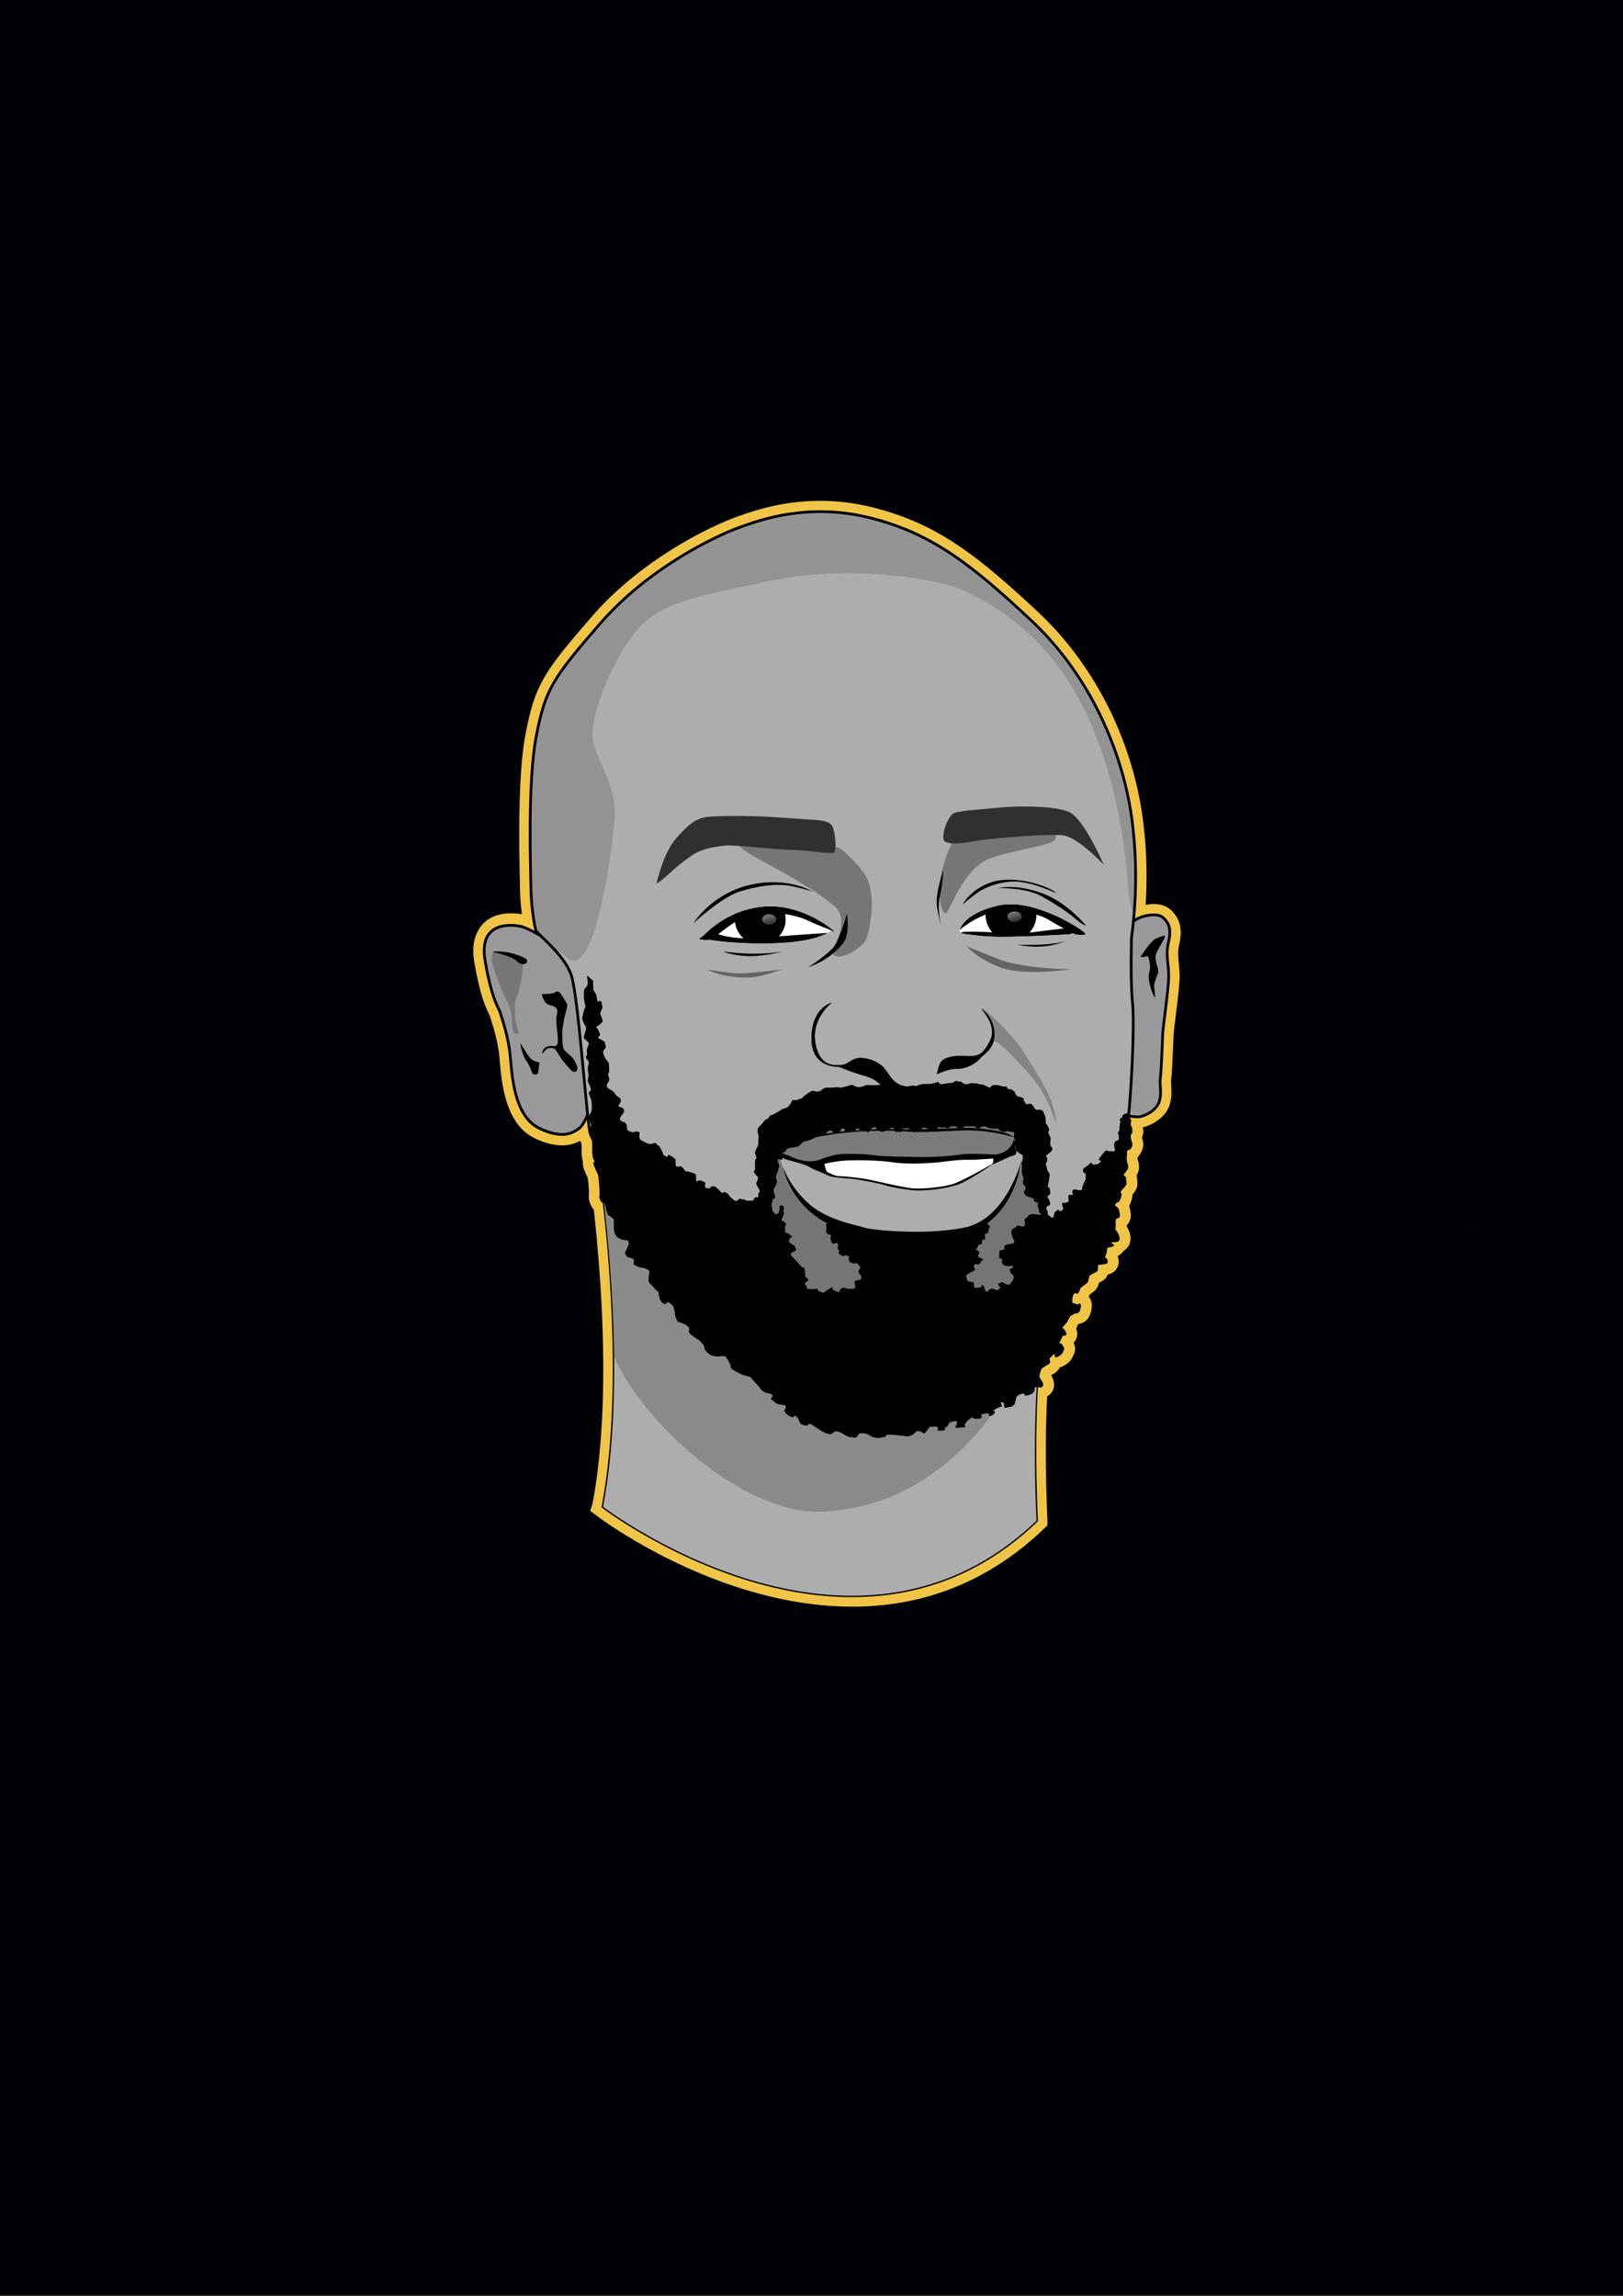 <?xml version="1.0" encoding="UTF-8"?>
<svg xmlns="http://www.w3.org/2000/svg" xmlns:xlink="http://www.w3.org/1999/xlink" viewBox="0 0 595.28 841.89">
  <defs>
    <style>
      .cls-1 {
        fill: #fff;
      }

      .cls-2 {
        fill: none;
        stroke: #000;
        stroke-miterlimit: 10;
      }

      .cls-3 {
        fill: #99999b;
      }

      .cls-4 {
        opacity: .24;
      }

      .cls-5 {
        opacity: .2;
      }

      .cls-6 {
        fill: #757577;
      }

      .cls-7 {
        fill: #303030;
      }

      .cls-8 {
        opacity: .29;
      }

      .cls-9 {
        opacity: .22;
      }

      .cls-10 {
        fill: #adadae;
      }

      .cls-11 {
        opacity: .15;
      }

      .cls-12 {
        fill: #f0c446;
      }

      .cls-13 {
        opacity: .32;
      }

      .cls-14 {
        fill: url(#linear-gradient);
      }

      .cls-14, .cls-15 {
        opacity: .57;
      }

      .cls-16 {
        opacity: .42;
      }

      .cls-15 {
        fill: url(#linear-gradient-2);
      }

      .cls-17 {
        fill: #000104;
      }
    </style>
    <linearGradient id="linear-gradient" x1="281.38" y1="334.26" x2="283.06" y2="341.19" gradientUnits="userSpaceOnUse">
      <stop offset="0" stop-color="#fff"/>
      <stop offset="1" stop-color="#000"/>
    </linearGradient>
    <linearGradient id="linear-gradient-2" x1="371.41" y1="333.25" x2="373.09" y2="340.18" xlink:href="#linear-gradient"/>
  </defs>
  <g id="Layer_5" data-name="Layer 5">
    <rect class="cls-17" x="-38.64" y="-23.51" width="679.8" height="903.69"/>
  </g>
  <g id="Layer_4" data-name="Layer 4">
    <path class="cls-12" d="m312.5,589.18c-9.78,0-20.04-1.29-30.5-3.84-35.54-8.65-62.14-28.74-63.26-29.59l-2.27-1.73.82-2.46c.12-.63.23-1.25.35-1.88,0,0,.27-1.56.37-2.15,0,0,.27-1.66.36-2.23l.07-.46c.1-.64.19-1.28.28-1.92l.03-.2c1.29-9.23,2.1-19.61,2.39-30.87l.04-1.83c.58-28.18-2.11-54.7-3.39-66.49-.46-.46-.79-.98-1.02-1.46-.88-1.79-.89-3.04-.76-4.03,0-.25,0-.56,0-.89,0-.32,0-.93-.02-1.13-.09-.49-.12-1.08-.15-1.64-.02-.3-.04-.81-.08-.98-.13-.63-.15-1.11-.16-1.42-.05-.12-.12-.24-.19-.38-.26-.52-.64-1.32-1.14-2.58-.48-1.22-.58-2.24-.47-3.09-.37-1.18-.53-2.6-.49-4.29.03-1.19-.01-1.97-.05-2.36-.16-.27-.32-.56-.49-.94-1.48.82-3.68,1.69-6.67,1.69s-6.37-.88-9.99-2.62c-10.79-5.19-12.11-20.27-12.82-28.38l-.11-1.26c-.52-5.7-2.14-10.82-3.01-13.57-.19-.59-.34-1.08-.46-1.48-.07-.24-.27-.67-.51-1.17-1.18-2.48-3.16-6.63-5.23-18.65-.78-4.53-.38-8.32,1.2-11.25,2.1-4.35,6.48-6.74,12.34-6.74,1.28,0,2.6.11,3.92.34-.04-.3-.08-.61-.11-.92-.34-2.89-.54-5.61-.58-7.87,0-.67-.03-1.68-.06-2.98-.06-2.72-.16-6.82-.21-11.57-.09-9.01.02-17.06.35-23.9.37-7.79,1.03-14.13,1.94-18.85,1.23-6.33,2.4-11.2,4.44-15.91,2.31-5.33,5.6-10.25,12.17-18.14,1.96-2.36,4.27-5.06,7.71-9.02,7.77-8.95,17.51-17.14,28.95-24.35,7.5-4.72,13.97-7.9,18.08-9.73,1.88-.84,3.69-1.59,5.23-2.16.65-.24,1.35-.5,2.08-.76,6.36-2.27,16.25-5.31,28.66-5.43h1.13c6.18.03,12.41.81,18.53,2.31l.86.21.14.04c1.47.38,2.97.8,4.48,1.26,20.21,6.16,34.03,16.85,55.61,37.04,20.13,18.83,34.02,45.9,38.12,74.26l.34,2.55c.06.47.11.93.17,1.39.05.46.17,1.56.17,1.56l.12,1.11c.06.66.12,1.3.18,1.94.05.54.09,1.08.13,1.61.03.45.07.9.1,1.34l.08,1.32.08,1.53.05.99.08,2.05c.01.49.05,2.3.05,2.3,0,.49.02,2.01.02,2.01,0,1.7,0,3.42-.05,5.11v.2c-.06,2.02-.14,4.02-.26,6,1.06-.19,2.05-.29,2.98-.29,3.41,0,5.43,1.33,6.53,2.44,2.16,2.19,4.42,5.57,2.78,12.44-.59,2.49-.4,4.37-.15,6.76.17,1.6.35,3.41.3,5.52-.01.42-.03.89-.07,1.4-.22,3.5-.91,8.99-1.46,13.39-.18,1.44-.34,2.74-.46,3.77-.14,1.21-.17,1.6-.18,1.73-.03.51-.07,1.48-.12,2.73-.25,6.04-.51,12.12-.81,14.23-.03.23-.05.5-.05.88,0,.49.04.99.07,1.49.12,1.79.28,4.01-.54,6.77-1.37,4.64-6.47,7.6-9.84,8.33,0,.1.01.19.02.29,0,.07,0,.16.03.31.2,1.19.08,2.24-.39,3.17,0,.03.1.35.1.35.07.24.12.43.24.94.51,2.13-.38,3.63-.96,4.63l-.08.14c-.15.26-.43.74-.9,1.21,0,.04-.01.08-.02.12-.05.39.07.73.16.99.07.21.18.5.24.88.03.15.06.4.09.65l.03.24c.12.88.02,2.16-.87,3.71.22.9.25,1.64.28,2.36l.02.43c.09,1.84-.91,3.23-1.8,4.22,0,.1,0,.21-.01.32-.05,1.2-.7,2.8-1.1,3.67-.04.08-.08.17-.12.25.3.84.45,1.73.55,2.56v.11c.21,1.36-.15,2.76-.96,3.84-.16.21-.33.41-.52.58,0,.09,0,.19-.01.29.66,1.05,2.31,4.13.89,6.95-.26.52-.85,1.44-1.99,2.1-.5.83-1.28,1.47-2.18,1.92.05.15.1.29.14.43.56,2.01,0,3.44-.57,4.29-.9,1.34-2.17,1.84-3.21,2.06-.49,1.3-1.4,2.17-2.88,2.81-.09.04-.19.08-.31.14-.19.94-.7,2.52-2.51,3.71-.29.19-.61.43-.9.67-.1.25-.23.52-.37.81.03.04.06.07.09.11.98,1.2,1.27,2.78.87,4.69l-.03.15c-.23,1.13-.91,4.45-4.64,5.03-.05.04-.1.07-.16.1-.14.27-.3.58-.42.85l-.3.68c.77,2.01.22,3.5-.22,4.27-.16.28-.4.62-.74.96.55,1.2.93,2.74-.03,4.53-.31.76-.95,2.24-2.7,3.4-.85.57-1.62.95-2.36,1.16-.69,1.47-1.96,2.16-2.53,2.47-.16.09-.36.2-.6.35.25.39.51.88.7,1.48.31.99,1.12,3.62-1.48,5.84-.23.19-.46.36-.71.51-.25,5.18-.41,10.7-.46,16.45-.09,14.98.51,27.49.58,28.86v.24s0,1.71,0,1.71l-1.23,1.18c-19.8,19.01-43.51,28.64-70.45,28.64Zm73.59-142.92l.02-.02-.43-.52-.27-.09.68.62Zm5.53-4.9c.14.21.27.44.38.68l.13-.88-.51.2Zm1.17-4.57l.2-1.33c0-.3.01-.71.12-1.19-.11-.01-.23-.02-.35-.02v1.94s.03.6.03.6Zm5.55-2.88-146.93-7.58h.33s0-.04,0-.05l-.32.05Zm141.56,15.76s.05-.01.07-.02v.17s-.07,0-.07,0v-.15Z"/>
    <path d="m428.6,345.43c1.21-5.07-.19-7.13-1.74-8.7s-4.37-1.46-7.17-.76c-.34.08-.65.18-.94.28-.13.04-.24.09-.37.14-.15.06-.31.11-.44.17-.13.06-.25.12-.37.17-.1.05-.21.1-.3.15-.13.07-.23.13-.34.19-.07.04-.14.08-.2.12-.11.07-.21.14-.31.2-.04.03-.08.05-.11.08-.1.07-.19.14-.26.2-.01,0-.03.02-.04.03-.19.16-.3.26-.3.27.32-3.16.64-7.43.76-12.46,0,0,0-.02,0-.03.04-1.59.06-3.26.05-4.99,0-.17,0-.34,0-.51,0-.48-.01-.97-.02-1.46,0-.27-.01-.54-.02-.81-.01-.47-.02-.94-.04-1.42-.01-.33-.02-.66-.04-1,0-.02,0-.04,0-.07-.01-.31-.02-.62-.03-.94-.02-.42-.04-.85-.06-1.27-.02-.39-.04-.78-.06-1.17-.02-.43-.05-.85-.08-1.29-.03-.43-.06-.87-.09-1.31-.04-.52-.08-1.04-.12-1.57-.05-.62-.11-1.25-.17-1.88-.04-.42-.09-.85-.13-1.28-.05-.44-.1-.88-.15-1.32-.05-.45-.11-.9-.16-1.35-.06-.45-.12-.89-.18-1.34-.05-.38-.1-.76-.15-1.14-3.44-23.83-15.14-51.56-36.89-71.91-20.26-18.96-34.16-30.07-54.04-36.13-1.4-.43-2.84-.83-4.3-1.21-.07-.02-.13-.04-.2-.05-.26-.07-.51-.12-.77-.19-6.28-1.54-12.17-2.17-17.6-2.19-.36,0-.72,0-1.08,0-11.71.11-21.12,2.97-27.35,5.2-.72.26-1.4.51-2.03.74-1.34.5-3.03,1.19-4.99,2.06-4.66,2.08-10.85,5.23-17.58,9.47-9.22,5.81-19.44,13.65-28.06,23.58-2.95,3.4-5.47,6.34-7.65,8.96-5.96,7.17-9.31,11.95-11.57,17.18-1.83,4.22-2.96,8.75-4.19,15.08-.97,5.03-1.55,11.51-1.87,18.28-.39,8.11-.42,16.65-.35,23.67.07,6.97.25,12.46.27,14.53.04,2.4.26,5.05.55,7.46.15,1.22.3,2.37.46,3.39.3,1.9.59,3.35.77,3.9.05.16.23.4.5.7-1.72-.92-4.54-2.35-6.03-2.62-1.67-.3-9.54-1.54-12.26,4.23-1.07,1.93-1.52,4.72-.82,8.76,2.59,15.01,4.96,17.05,5.64,19.38.68,2.33,2.94,8.51,3.6,15.8.67,7.28,1.43,21.94,10.69,26.4,9.25,4.45,13.07,1.02,14.57,0,.77-.53,1.58-1.86,2.18-3.02.41-.74.75-1.47.95-1.93.22,2.11.44,3.94.63,5.39-.05.07-.09.17-.14.46-.13.81-.08.83.25,1.7.34.87.55.98.76,1.48.21.51.3,2.08.25,3.86-.04,1.78.21,3.27.76,3.9.55.64-.85-.01-.08,1.92.76,1.94,1.19,2.53,1.44,3.25.25.72.08.98.25,1.82.17.85.13,2.08.25,2.76s.04,2.16.08,2.71c.04.55-.34.85.34,2.23.44.89.84.49,1.18.74,1.15,10.48,4.26,38.84,3.63,69.06-.01.57-.02,1.15-.04,1.72,0,.04,0,.08,0,.12-.28,10.5-1.01,21.17-2.43,31.31-.01.07-.02.14-.03.21-.09.66-.19,1.31-.29,1.96-.02.16-.05.32-.07.48-.09.58-.18,1.15-.27,1.73-.03.18-.06.37-.09.55-.1.59-.2,1.18-.3,1.77-.02.14-.05.28-.07.42-.13.73-.27,1.46-.4,2.19h0s0,0,0,0c0,0,26.64,20.33,61.78,28.89,29.98,7.3,66.15,6.03,97.23-23.8,0,0,0,0,0,0h0s0-.03,0-.04c-.04-.81-.68-13.68-.59-29.1.06-6.26.24-13.05.64-19.88,1.05-.22,1.37.4,1.94-.08.57-.49.53-.72.25-1.61-.28-.89-1.44-1.59-1.14-2.8.3-1.21.61-2.23.98-2.46.36-.23-.17.08,1.06-.72s1.78-.78,1.82-1.57c.04-.78-.45-1,.04-1.53.49-.53.85-.85.85-.85,0,0,1.21-1.27.93-.08-.28,1.19.85.72,1.87.04,1.02-.68,1.12-1.51,1.36-1.91s.23-.57-.47-1.82c-.7-1.25-1.65.02-.76-1.65.89-1.67.53-1.8,1.14-1.82.61-.02,1.48-.15.72-1.57-.76-1.42-1.46-1.23-.98-1.7.49-.47.49-.42.89-.98.4-.55.64-.68.64-.68,0,0,1.15-2.61,1.67-2.57.52.05.41-.6,1.69-.7s1.37-.84,1.62-2.07c.25-1.22-.06-1.51-.38-1.49-.32.02-.21.64-1.34.13-1.13-.51-1.46.02-1.37-1.37.1-1.38.45-2.59,1.08-2.61.64-.02.83.62,1.34-.35.51-.97.54-1.43.54-1.43,0,0,1.14-1.02,2.16-1.69,1.02-.67.67-1.46,1.08-2.35.41-.89-.29-.45,1.34-1.34,1.62-.89,1.78-.45,1.91-1.97.13-1.53-.41-1.05,1.08-1.34,1.49-.29,2.86,0,2.42-1.59-.45-1.59-1.37-.13-.57-2.1s-.06-2.51,1.08-2.61c1.14-.1,1.94-.6,1.97-.83.03-.22-2.54-1.14.38-1.14s.95-3.39.66-3.8c-.3-.4-.74-.53-.59-1.57.15-1.04.04-1.44.04-2.2s.19-1.1.81-1.19c.61-.08.83-.74.76-1.19s-.21-2.16-.87-2.73c-.66-.57-1.34-.63-.61-1.46.72-.84,1.04-.25,1.36-.95.32-.7.74-1.88.74-2.16s.11-.34-.3-.91,2.16-2.3,2.11-3.3c-.05-1-.03-1.53-.25-2.29-.22-.76-1.45-.32-.32-1.59s1.21-2.05,1.18-2.29-.06-.57-.1-.76c-.03-.19-.64-1.42-.41-3.05s-.29-1.83.57-2.32.37.35.86-.49c.49-.84.75-1.22.6-1.83-.14-.6-.17-.67-.29-1.08-.11-.41-.43-1.19-.22-2.07s.68-.54.51-1.56c-.17-1.02.03-1.02-.32-1.59-.35-.57-.29-.87-.16-1.53.13-.65-.02-1.02-.19-1.24-.12-.15-.24-.64-.31-.98.3.05.68.1,1.11.14.03,0,.06,0,.09,0,.11.01.21.02.32.03.19.02.38.03.57.04,0,0,.02,0,.03,0,.21.01.41.02.62.02.03,0,.07,0,.1,0,.21,0,.42,0,.62-.01.12,0,.25-.03.4-.05,1.94-.35,6.08-2.37,7.03-5.59.83-2.84.31-4.96.3-7.13,0-.48.01-.95.08-1.44.38-2.71.78-14.46.89-16.58.02-.37.09-1.08.2-2.02.47-4.05,1.61-12.41,1.9-16.95.03-.46.05-.88.06-1.25.13-4.9-1.25-8.04-.04-13.1Zm-35.21,92.09s0,0,0,0c0,0,0,0,0,0Zm-3.85,4.08c.03.22.08.39.13.54-.06-.15-.11-.32-.14-.54-.03-.24.01-.35.1-.4-.09.05-.13.16-.1.4Zm2.34-2.74c-.02.26-.01.4,0,.53-.02-.13-.03-.28,0-.53Zm-179.83-65.15c.03.31.07.62.1.93-.07-.65-.15-1.3-.22-1.94,0-.03,0-.06-.01-.09.04.36.08.71.12,1.07,0,.01,0,.02,0,.03Zm.39,3.55c.03.32.07.63.1.95.03.27.06.55.09.83.01.13.03.26.04.39-.05-.54-.11-1.08-.17-1.61-.08-.76-.16-1.51-.24-2.25.01.11.02.21.03.32.05.45.1.91.15,1.37Zm172.28,55.63c-.02.22-.17.31-.43,1.66-.08.42-.12.65-.12.78,0-.13.04-.36.12-.78.25-1.34.41-1.43.43-1.65Zm-.05,2.56c-.18-.24-.36,0-.45,0,.09-.02.27-.25.45,0Zm-.19,2.94c.56-.56.53-.03.6-.89.06-.77.02-1.1-.19-1.61.21.51.26.84.2,1.6-.07.86-.04.34-.6.89Zm-126.35-4.98c-.34-.14-.56-.25-.73-.32.17.08.39.18.73.32,1.29.55,0,.53.51,1.89.19.5.24.63.28.62-.05.02-.09-.1-.29-.62-.51-1.36.78-1.34-.51-1.89Zm-2.92-2.63c.21.37-.02.88.08,1.83.17,1.5.42.31,1.14.29.36-.01.46-.02.63.04-.17-.06-.27-.05-.63-.04-.72.02-.98,1.21-1.14-.3-.11-.94.13-1.45-.08-1.83Zm-11.03-6.7c-1.51-.85-.7-.59-1.4-1.95-.21-.4-.38-.74-.53-1.02.15.28.32.61.53,1.02.7,1.36-.11,1.1,1.4,1.95,1.5.85.25-.06.8-.38.23-.13.53-.06.86.09-.32-.15-.62-.22-.85-.09-.55.32.7,1.23-.81.38Zm32.78,4.2c-.04-1.27.08-1.27.06-1.79.02.52-.1.51-.06,1.79.06,1.59-1.06.64,0,2.16.71,1.03,1.05,1,1.09,1.31-.05-.31-.39-.28-1.09-1.31-1.05-1.52.07-.57,0-2.16Zm.44-3.6c-.04.38-.33.44-.41.87.08-.42.37-.48.41-.87Zm.64,14.38c.02-.07.03-.15.04-.23,0,.08-.03.15-.04.23Zm.5-1.94c-.11.26-.23.25-.32.32.09-.07.21-.06.32-.32.1-.24.1-.43.01-.69.09.26.09.46,0,.7Zm-1.16-3.39c-.05.1-.07.19-.02.35-.05-.16-.03-.26.02-.35Zm.46,5.44s-.04-.01-.07-.02c.02,0,.04.01.07.02Zm.16,0s-.04,0-.06,0c.02,0,.04,0,.06,0Zm-.23-18.56c-.27.58-.59,1.14-.7,1.49-.06.21-.09.37-.1.52,0-.15.04-.31.1-.52.11-.35.42-.91.7-1.49h0Zm-39.75-1.16c.17.17,1,.06,1.86-.21h0c-.87.27-1.69.38-1.86.21-.14-.14-.36,0-1.22-.4.85.39,1.08.26,1.22.4Zm2.14-.27c-.06,0-.14.02-.21.05.08-.02.15-.04.21-.05Zm.2.02s-.11-.02-.17-.01c.07,0,.13,0,.17.01Zm7.36,7.46c0,.13.03.23.04.34-.02-.11-.04-.21-.04-.34,0-.09,0-.15,0-.23,0,.08,0,.15,0,.23Zm1.36,1.13c-.49.13-.95.18-1.19-.31.24.48.69.44,1.19.31Zm2.16,1.67h0s-.02-.03-.02-.04c0,.01.02.04.02.04Zm8.52,6.27c.32.12.49.12.6.06-.11.06-.28.07-.6-.05-.36-.14-.55-.1-.67-.03.12-.08.31-.11.67.02Zm1.7-.72c.97-.02,1.8.88,2.49,1.64-.69-.76-1.52-1.66-2.49-1.64-.32,0-.51.08-.64.18.13-.1.32-.18.64-.19Zm3.71,2.32c-.04.07-.06.16-.08.22.03-.06.04-.14.08-.22Zm3.33,2.22c.84.66.28.29.91.7-.63-.41-.08-.05-.91-.7-.74-.58-1.12-1.13-1.39-1.48.27.35.65.9,1.4,1.48Zm2.58.17c.09-.04.17-.07.25-.09-.08.02-.16.04-.25.09-.43.23-.66.58-.96.7.3-.12.53-.47.95-.7Zm1.38.08s-.08.13-.13.27c0,0,0,0,0,0,.05-.15.09-.22.14-.27Zm1.49.49c.37.07.56.1.67.11-.11,0-.3-.04-.67-.11-.64-.12-.97-.33-1.18-.45.21.12.54.33,1.18.45Zm1.62,0c.08,0,.13,0,.2,0-.07,0-.12,0-.2,0-.08,0-.14,0-.2,0,.06,0,.13,0,.21,0Zm1.42-1.17s-.07.06-.1.09c.04-.03.07-.07.1-.09Zm.22-.09s-.08.02-.12.04c.04-.02.08-.03.12-.04Zm.22,0s-.1-.02-.16-.02c.05,0,.11,0,.16.02Zm.23.08c-.07-.03-.14-.06-.22-.08.08.02.15.05.22.08Zm137.63-97.86c.08-.62.16-1.32.24-2.12,0,.04,0,.08-.01.12-.01.07-.02.14-.02.21-.02.21-.05.41-.07.61-.02.11-.03.22-.04.33-.02.18-.04.35-.06.52-.02.17-.04.32-.06.48,0-.04.01-.1.02-.14Zm-.02.18c0,.07-.02.15-.03.21-.04.36-.08.69-.12.97-.06.44-.1.78-.13,1.01-.01.06-.02.11-.02.16-.01.1-.02.16-.02.19,0-.13.13-1.02.32-2.54Zm-210.24,8.76s.07.08.11.13c.23.28.45.56.68.85.07.09.14.18.21.28,0,0,0,.01.01.02-.39-.51-.79-1.01-1.19-1.49.06.07.13.15.19.22Zm1.67,2.17c.23.33.46.67.68,1,0,0-.01-.02-.02-.03-.37-.57-.78-1.14-1.19-1.7.16.22.33.43.49.66.02.02.03.04.05.07Zm2.35,4.1s-.02-.05-.03-.08c0,.02.02.04.02.05,0,0,0,.02,0,.02Zm-.33-.71c-.1-.2-.19-.4-.3-.6,0,.02.02.03.03.05.1.18.19.37.28.55Zm-.54-1.04c-.09-.17-.19-.34-.29-.51.06.11.13.21.19.32.04.06.07.12.1.19Zm-5.02-6.65c-.18-.2-.36-.39-.54-.58-.28-.3-.55-.58-.83-.86-.87-.9-1.71-1.71-2.45-2.43,1.13,1.09,2.47,2.41,3.82,3.87Zm8.1,19.38c-.04-.3-.08-.59-.12-.88-.35-2.6-.7-4.84-1.06-6.56-.01-.09-.03-.17-.05-.25.44,2.08.89,5,1.33,8.45-.03-.26-.07-.52-.1-.76Zm-1.56-9.08c.03.11.06.22.09.34-.03-.11-.06-.23-.09-.34Zm24.72,58.32c0,.07,0,.13.01.2.17.99.3,1.04,1.3,1.61-1.01-.56-1.14-.62-1.31-1.61-.01-.07,0-.13-.01-.2h0Zm149.75,28.19s0,.06,0,.09c0-.03,0-.06,0-.09Zm-.03.28s-.01.04-.02.06c0-.02.01-.04.02-.06Zm0-.6s0,.03,0,.05c0-.02,0-.03,0-.05Zm-.26-2.04c-.18.24-.28.37-.31.47.03-.1.12-.23.31-.47.41-.54.91-.43,1.1-.74-.18.31-.68.2-1.09.74Zm.9-10.84c.08-.44.14-.94-.04-1.38h0c.18.44.12.93.04,1.38Zm13.42.06c-.04.49-.08.79-.14,1,.05-.21.09-.51.14-1Zm-.17,1.11s0,0,0,0c0,0,0,0,0,0Zm-200.07-89.98c.07.07.12.12.19.19,0,0,0,0,0,0-.12-.12-.22-.22-.33-.33-.03-.03-.06-.06-.09-.1.08.08.15.15.23.23Zm14.82,38.16c-.04-.43-.08-.86-.13-1.28.03.32.07.64.1.96,0,.01,0,.03,0,.04.05.48.1.96.14,1.44-.04-.39-.08-.78-.12-1.16Zm8.75,60.03s0,0,0,0c0,0,0,0,0,0,0,0,0,0,0,0,0,0,0,0,0-.01,0,0,0,0,.01.01Zm162.5,4.39s0,.01-.01.02c0,0,0-.02.01-.02.11-.2.32.11.93.57-.62-.46-.82-.77-.93-.56Zm2.23,1.03s.01,0,.02-.01c0,0-.01,0-.02.01Zm.27-.89c.02-.14.04-.28.08-.41.07-.25.1-.38.15-.49-.05.1-.08.24-.15.48-.04.13-.06.27-.08.41Zm1.14-1.72c-.33.28-.53.43-.67.54.13-.11.33-.27.67-.54.44-.36.56-.34.61-.21-.05-.13-.17-.15-.61.21Zm.85.3c-.05,0-.09-.03-.12-.06.03.03.07.05.12.06.28.03.73-.09,1.06-.37-.32.28-.77.4-1.06.37Zm3.38-5.76c.05-.18.13-.25.25-.24-.12,0-.2.06-.25.24Zm.6-.18c.09.01.19.02.29.01-.1,0-.2,0-.29-.01Zm1.02-.28c.1-.09.09-.14.04-.2.06.06.07.11-.04.2Zm1.07-1.67c.17.02.37.06.59.1.03,0,.05,0,.08.01-.03,0-.05,0-.08-.01-.22-.04-.42-.07-.59-.1Zm2.28-.28c-.07.13-.09.25-.15.35.06-.1.07-.22.14-.35.19-.34-.1-.63.23-1.22-.32.59-.03.88-.23,1.22Zm.6-1.99s0-.07,0-.11c0,.04,0,.07,0,.11Z"/>
  </g>
  <g id="Layer_3" data-name="Layer 3">
    <path class="cls-6" d="m375.07,424.15s-3.17,20.88-19.62,28.52,5.51,26.88,10.52,25.61,14.07-18.16,14.48-23.6,3.74-5.13,3.29-9.05-6.5-21.35-8.66-21.48Z"/>
    <path class="cls-6" d="m307.88,448.34c-.21.04-10.21-2.72-15.33-9.69s-6.11-13.33-6.11-13.33c0,0,.32-2.89-1.59-1.49s-5.25,9.32-5.66,18.06-3.5,6.36.32,13.93-3.47,19.59,13.94,23.09c17.41,3.5,36.77-7.26,29.31-17.17s-14.88-13.4-14.88-13.4Z"/>
    <path class="cls-10" d="m414.99,299.33c-3.44-23.83-15.14-51.56-36.89-71.91-21.76-20.36-36.17-31.68-58.54-37.4-22.37-5.73-39.92.25-48.83,3.56-8.9,3.31-33.07,14.88-50.63,35.11-17.55,20.23-20.1,24.17-23.4,41.22-3.31,17.04-2.04,50.58-1.95,56.48.08,5.89,1.31,13.31,1.78,14.75.11.34.74,1,1.68,1.94,0,.01.02.01.02.01,3.08,3.02,9.41,8.76,11.31,14.59,2.42,7.44,5.03,44.77,6.63,56.52.1-.11.24-.13.58-.85.55-1.14-.8-2.65-.68-3.68.13-1.04.66-1.19.94-2.25.27-1.06.12-2.93.04-3.44-.09-.51-.13-.84-.76-2.37-.64-1.53.42-1.27.51-1.87.08-.59-.22-.93-.34-1.52-.13-.6-.68-.98-.77-1.8-.08-.82.43-1.93.26-2.44s-.22-1.32-.26-2.21.3-1.23.34-1.95c.04-.72-.46-1.06-.93-1.78-.47-.72.42-.93.34-1.78-.09-.85-.17-.68-.09-1.19.09-.51.05-.46.51-1.78.47-1.31-.08-.93-.25-1.27-.17-.34-1.36-1.1-1.39-1.53-.02-.42.24-1.31.45-1.95.22-.63.3-.68.34-1.44.05-.76-.21-.85-.79-1.87-.57-1.01-.86-1.61,0-4.49.21-.69.32-1.1.39-1.32-.02.11-.02.18.06.05.3-.47.05-.55-.25-2.21-.3-1.65-.17-1.78-.17-3.47s.68-1.15,1.19-2.38c.5-1.23.04-1.65,0-2.95s.46-.02,1.27.49.85.93.85.93c0,0-.13.98,0,1.62.13.63,0,.84,0,1.1s.08.63,1.07,2.03c0,0,.24,1.11.5,2.38.25,1.27,0,0,.89.08.89.09.63,1.06.85,1.95.21.89,0,.55-.43,1.61-.42,1.07-.25.68-.25,1.19s.21.38.68,1.78c.46,1.4-.43,1.44-.94,2.04-.51.59-.46.3-1.06.72-.59.42,0,0,.89,2.08.89,2.07-.29,1.01-.34,1.78-.04.76.39.59,1.78,1.44,1.4.85.13.38.85,1.61.72,1.23-.97,1.27-.85,2.63.13,1.36,1.32,3.02,1.83,3.56.51.54.19.57.38,2.55.19,1.97-.76,1.08-.25,2.6.5,1.53.35,1.43-.39,2.68-.73,1.24.26,1.94,1.34,2.41,1.08.48,1.97,2.32,2.23,2.33.25.01.96.57,1.16.89.2.33.37.57-.04,1.36-.41.8-1.22,1.44.21,1.76,1.43.32,1.18,1.42,1.21,1.61.03.19-1.49,2.13-1.59,2.42-.1.29.32,1.11,1.27,1.34.96.22.51.28,1.02.69.51.42.13.67.38,1.72.26,1.05.61.83,1.65,1.27,1.05.45.74-.28,2.17-.12,1.43.16.51.79.7,1.91.19,1.11.32,1.04,1.71,1.84,1.4.79,1.68.55,1.85.72.17.17,1,.06,1.86-.21.87-.28.7.44,1.32.68.61.23.87.85,1.57,2.2.7,1.36-.11,1.1,1.4,1.95,1.5.85.25-.06.8-.38s1.49.49,2.25.98c.76.48.42.51.51,1.99.08,1.48.83,1.29,1.61,1.06.78-.23,1.91,1.74,1.91,1.74,0,0,.93.17,1.1.17s.19.04,1.82.55c1.64.51.94.91,1.11,2.42.17,1.5.42.31,1.14.29.72-.02.4-.04,1.7.51,1.29.55,0,.53.51,1.89.51,1.35,0,0,1.14.44,1.15.45.43-.7,1.7-.72s2.31,1.53,3.09,2.29c.79.77.36-.06.85-.12.49-.07,1.29.4,1.57.72.28.31.66.97,1.53,1.65.87.68.23.25.97.74s.93-.21,1.61-.57,1.24.35,1.24.35c.26-.73.24-.05,1.63.22,1.38.27.27-.01,1.62,0,1.35.02.49-.17,1.21-.98.55-.63.87-.05,1.22-.14.06-.23.09-.49.08-.79-.06-1.36.22-.73.44-1.27.23-.54-.03-.86-.82-2.29-.8-1.43-.16-.76.19-2.22.35-1.47.09-.64-.96-2.17-1.05-1.52.07-.57,0-2.16-.05-1.59.15-1.18.02-2.29-.14-1.11.67-.7.36-1.84-.32-1.15-.48-1.31-.26-2.04.22-.73,1.36-2.35,1.1-3.24-.25-.89,0,0,.09-1.49.08-1.48-.21-.89-.34-2.29s-.08-1.14.68-2.03c.76-.89,1.02-.94,1.61-1.87.59-.93,1.19-.42,1.87-1.52.67-1.11.59-.43,1.61-1.02,1.01-.6,1.69-.85,2.37-1.36s.72-.47,1.61-.76c.89-.3,1.53-.38,2.59-2.33,1.06-1.95,0,0,2.33-.89,2.33-.9,1.53-.51,2.16-1.19.64-.68,0,0,1.74-1.27,1.74-1.28,1.32-.73,2.72-.6,1.4.13,1.86-.25,2.71-.93s2.46-.34,3.53-.47c1.08-.13,1.26-.12,1.8-.11.54.02,1.24.24,1.79,0,.55-.24,1.57-.23,2.46-.69.89-.45,1.44.08,2.29.4s1.15.45,2.55,0c1.4-.44,1.65-.7,2.37-.54.72.16,1.19.14,2.55.08.48-.02,1.21-.15,2.02-.29-.55-.21-1.02-.48-1.37-.81-2.22-2.14-5.71-2.37-10.4-4.2-2.16-.84-3.21-1.24-3.72-1.45-.31-.01-.68-.03-1.09-.06-3.36-.31-9.34-1.88-9.08-10.92.3-10.66,7-12.46,7.42-12.56-.4.32-7.53,5.97-6,14.74,1.57,9.03,7.04,8.23,9.66,8.06,2.63-.17,3.7-2.67,7.11-2.54,3.4.12,7.44,1.71,9.6,5.21,2.12,3.43,3.94,4.84,7.13,5.26h.01s.06,0,.08,0c.06.01.1.01.1.01.9.1,0,0,.44,0s1.11-.48,2.26-.22c1.14.25.27.22,1.59-.32s4.08-.22,4.14-.33.68-.06,2.19-.55c1.5-.49.42.02,1.02.3.59.27.46.42,1.01.34.55-.09,1.06-.24,2.72-.43,1.65-.19.89.07,1.99-.55,1.1-.62.51.02,1.74,0,1.23-.02.42.23,1.44.68,1.02.44,1.17.38,2.46,0,1.29-.39,1.08.13,1.65,0,.58-.13.64.02,2,.3,1.35.27.7-.11,2.46.78,1.75.9.93.42,1.98-.28,1.06-.7,3.7.3,3.91.3s0,0,1.14.09c1.15.08.11.25.43.59.32.34.85.36,1.19.34.33-.02.36.15.8.34.45.19.85.61.89,1.02.04.4.13.38.68.99.55.62,0,0,1.74.66,1.74.66.15.25.93,1.36.79,1.1.47.76.72,1.01.26.26.62.03,1.49-.04.87-.06.27.15.97.64.7.49,0,0,.68,1.02.68,1.01.7.31,1.99.55,1.3.23.89.38,1.66,1.82.76,1.44.04,2.95.59,3.35.55.4.3.42.85,1.35.55.93-.04,1.22-.09,1.58-.04.36.43,1.48.68,1.7.26.23.19,1.58.09,1.73-.11.15-.09.36-.07,1.1.02.74.83,1.19.83,1.61s-.3.77-.83,1.28c-.53.5-.44.29-1.21.97-.76.68-.17.32.05,1.15.21.82.25.89-.22,1.61-.46.72-.12.78.13,1.99.26,1.21.15.91.77,1.74.61.83,0,2.01.08,2.59.08.57-.08.17-.41,1.94-.34,1.76.09.28.44,1.01.35.73.42,1.02.35,1.94-.07.93-.03.23-.73,1.02-.7.8.06.27.57,2.1.51,1.83-.36,1.05-1.01,1.91-.66.86-.2.36.15,1.59.21.72.18.98,0,1.34.14-.26.41.29,1.49.93,1.08.63.89-.45,1.1-1.19.21-.74.09-.51,1.06-1.32.98-.8.42.26.85.3.42.04,1.23-.23,1.4-.89.17-.66-.32-.83-.43-1.7-.1-.86.6-.1,1.79-.63,1.18-.53.59-.66.59-1.15s-.11-.48,0-1.27c.1-.78.59.02,1.4-.42.8-.45-.09-.24,0-1.02.08-.78.13-1.06,1.91-.72,1.78.34,1.48,0,1.69-.38.21-.37-.17-.68.34-1.4.51-.72.04-.55.43-1.1.38-.56.46-.43.59-2.2.13-1.76-.98-.69-1.02-1.96-.04-1.27,1.02-1.1,2.21-2.37,1.18-1.26.72-.13,1.44.12.72.26,0,0,1.1-.12,1.1-.11.64,0,1.53-.77.89-.76-.43-.63-.51-.88-.09-.24.76-1.32,1.86-2.66,1.11-1.34,1.06-.61,1.62-.48.55.13.55-.13.93,0s.55-.01,1.27,0c.72,0-.13-.98,0-2.51.13-1.52.89-1.1,1.39-1.52.51-.43.31-.89.31-1.62s-.68-.59,0-1.78c.67-1.18,0,0,.27-1.61.28-1.61.02-1.06.32-1.61s-.85-.55,0-1.36c.85-.8.59,0,.68-.84.08-.85,2.34-1.2,2.34-1.2,1.27-13.24,2.03-33.73,1.35-40.44-.83-8.06-.38-23.7-.38-23.7,0-.21.34-2.39.7-6.02,0,0,0-.01.01-.01.78-7.82,1.63-22.37-.71-38.63Zm-117.9,38.6c-1.47-.71-4.23-2-9.13-2.71.12.61.19,1.24.19,1.88,0,3.29-1.7,6.18-4.28,7.84,6.71-.14,15.09-.79,19.67-2.83-.31.19-5.41,3.19-18.75,3.68-.95.03-1.87.06-2.78.08h-.07c-2.26.04-4.38.02-6.34-.03h0c-8.55-.21-13.98-1.09-14.84-1.19-.2-.02-.38-.06-.55-.09-2.07.31-4.05-.3-3.72-.36.35-.07,1.64-1.07,2.42-1.85,1.75-1.75,5.42-4.93,10.83-7.22,2.97-1.25,6.46-2.24,10.44-2.57,2.41-.2,4.74-.09,6.94.25,10.67,1.62,18.41,8.36,18.86,8.77-.4-.15-6.87-2.66-8.88-3.65Zm100.93,4.65c-1.1.43-3.64,0-3.64,0,0,0-.33-.15-.91-.44-.44.19-.97.38-1.38.4,0,0-7.93.49-16.05.75-3.6.12-7.24.18-10.24.15-1.66-.03-3.12-.08-4.28-.18-7.98-.68-8.99-1.14-8.99-1.14,0,0,8.37.57,10.89.66.33.02.84.02,1.49.02-2.09-1.72-3.42-4.32-3.42-7.22v-.18c-5.4,2.03-9.35,5.49-9.35,5.49,0,0,1.02-4.43,9.6-7.46,1.42-.5,3.05-.96,4.91-1.36,4.05-.87,8.71-.23,13.16,1.07,9.97,2.91,18.98,9.15,18.21,9.44Z"/>
    <path class="cls-1" d="m389.16,338.85c-.12-.04-9.28-6.11-18.35-5.77s-15.95,4.92-17.31,6.36-2.53,2.28-.51,2.7,7.49.39,9.12.81,8.11.13,9.08.18,6.85-.13,10.46-.38,8.09-.57,9.57-1.25-.21-2.1-2.07-2.67Z"/>
    <path class="cls-10" d="m297.64,410.22c-4.08.54-14.65,3.56-13.34,8.65s3.26,10.78,3.78,11.69,7.19,13.43,14.17,15.53,20.83,7.65,29.62,7.13,18.81-1.34,23.14-2.11,8.84-4.28,10.35-6.13,9.34-14.38,10.77-21.99-8.72-16.4-12.28-17.09-54.69,2.8-66.21,4.33Z"/>
    <path class="cls-1" d="m298.8,337.7c-1.73-.51-14.87-6.63-24.25-3.42-9.39,3.2-11.96,6.91-12.72,7.82s-1.91,2.54,2.37,2.55,13.81.87,15.35.82,8.48-.14,10.52-.35,5.69-.87,7.12-1.12,7.13-1.6,7.69-2.84c0,0-4.22-2.91-6.07-3.46Z"/>
    <path class="cls-3" d="m428.64,358.53c-.13,4.9-2.06,18.1-2.16,20.22-.11,2.12-.51,13.87-.89,16.58-.39,2.72.63,5.11-.39,8.57-1.01,3.45-5.72,5.53-7.42,5.64-1.14.07-2.61-.11-3.45-.24-.03-.16-.05-.28-.04-.32.01-.13-.27-.85-.27-.85.01-.08.01-.15.02-.23.04-.39.08-.79.11-1.2.08-.81.15-1.64.21-2.49.07-.85.14-1.72.2-2.6.1-1.33.19-2.68.28-4.05.03-.46.05-.92.08-1.38.03-.48.06-.95.08-1.43.04-.73.08-1.46.12-2.19.01-.18.02-.37.03-.55.12-2.37.22-4.74.29-7.03.04-1.05.07-2.09.09-3.1.09-3.54.12-6.79.07-9.45,0-.35,0-.69-.02-1.02h0c-.01-.34-.02-.65-.03-.96-.02-.31-.03-.61-.04-.89-.01-.28-.03-.54-.05-.8-.03-.39-.06-.75-.09-1.07-.83-8.06-.38-23.7-.38-23.7,0-.03.01-.09.02-.19,0-.05.01-.1.02-.16.03-.23.07-.57.13-1.01.04-.28.08-.61.12-.97.03-.22.06-.47.09-.73.02-.17.04-.34.06-.52.01-.11.02-.22.04-.33.02-.2.05-.4.07-.61,0-.07.01-.14.02-.21.04-.4.09-.83.13-1.29,0,0,0-.01.01-.01.15-.15,1.36-1.33,3.99-1.99,2.8-.7,5.62-.81,7.17.76s2.95,3.63,1.74,8.7c-1.21,5.06.17,8.2.04,13.1Z"/>
    <path class="cls-3" d="m215.54,408.8h0c-.49,1.12-1.74,3.75-2.9,4.54-1.5,1.02-5.31,4.45-14.57,0-9.25-4.45-10.01-19.11-10.68-26.4-.67-7.28-2.93-13.46-3.61-15.79-.67-2.33-3.05-4.37-5.64-19.38-2.58-15.01,10.63-12.95,12.85-12.55,1.49.27,4.32,1.71,6.04,2.63.22.25.51.55.84.89.11.11.22.22.34.34,0,.01.02.01.02.01.06.06.12.12.18.17.26.26.54.53.84.82.77.75,1.66,1.61,2.58,2.56.28.28.55.56.83.86.56.58,1.12,1.2,1.67,1.83.14.16.27.32.41.48.95,1.13,1.87,2.33,2.66,3.55.09.14.17.27.26.4.24.4.48.8.69,1.2.2.36.38.72.54,1.08.09.18.17.37.24.55.08.17.15.35.21.52.07.19.14.38.2.57.06.17.11.36.17.57.06.21.11.43.17.67.04.17.09.36.13.55.04.17.08.36.11.55.36,1.72.71,3.96,1.06,6.56.04.29.08.58.12.88.04.32.09.65.13.99.06.45.11.9.17,1.36.08.63.15,1.26.23,1.91.03.32.07.65.11.98.19,1.65.38,3.36.56,5.12.07.6.13,1.2.19,1.81.05.47.1.94.14,1.41.07.64.13,1.28.2,1.93.63,6.36,1.24,12.96,1.79,18.68.05.53.1,1.06.15,1.58.04.37.07.74.11,1.11.03.31.06.61.09.92.13,1.25.25,2.44.37,3.54Z"/>
    <path class="cls-4" d="m360.92,369.96s10.26,9.16,13.97,14.99c3.94,6.19,9.24,14.4,10.96,19.55s1.42,7.51,1.42,7.51c0,0-2.75-10.11-8.92-17.17s-11-11.51-12.3-12.42-1.93-.47-1.87-1.78-.03-5.4-1.25-7.17-2.67-3.02-2.67-3.02c0,0-1.12-1.05.65-.48Z"/>
    <path d="m398.02,342.58c-1.1.43-3.64,0-3.64,0,0,0-.33-.15-.91-.44-.68-.33-1.71-.84-2.94-1.49-1.69-.88-3.76-2.03-5.82-3.32-1.25-.78-2.84-1.41-4.58-1.9-4.95-1.42-11.1-1.72-14.16-1.24-1.56.24-3.07.68-4.48,1.21-5.4,2.03-9.35,5.49-9.35,5.49,0,0,1.02-4.43,9.6-7.46,1.42-.5,3.05-.96,4.91-1.36,4.05-.87,8.71-.23,13.16,1.07,9.97,2.91,18.98,9.15,18.21,9.44Z"/>
    <path d="m305.97,341.58c-.4-.15-6.87-2.66-8.88-3.65-1.47-.71-4.23-2-9.13-2.71-2.09-.31-4.57-.51-7.49-.52-4.03-.02-7.75,1.57-10.89,3.47-2.91,1.76-5.31,3.79-6.99,5.07-.92.71-1.63,1.18-2.08,1.27-.1.02-.21.04-.31.05-2.07.31-4.05-.3-3.72-.36.35-.07,1.64-1.07,2.42-1.85,1.75-1.75,5.42-4.93,10.83-7.22,2.97-1.25,6.46-2.24,10.44-2.57,2.41-.2,4.74-.09,6.94.25,10.67,1.62,18.41,8.36,18.86,8.77Z"/>
    <path d="m303.55,342.1s-4.99,3.18-18.76,3.69-22.9-1-24.04-1.14-1.87-.54-1.87-.54c0,0,1.77-1.07,2.18-1.1s9.21,1.68,14.76,1.89,20.89.25,27.73-2.8Z"/>
    <path d="m394.38,341.69s-.4.23-.91.45c-.44.19-.97.38-1.38.4,0,0-7.93.49-16.05.75-3.6.12-7.24.18-10.24.15-1.66-.03-3.12-.08-4.28-.18-7.98-.68-8.99-1.14-8.99-1.14,0,0,8.37.57,10.89.66.33.02.84.02,1.49.02,2.7.01,7.78-.07,12.09-.25,2.54-.11,4.82-.25,6.18-.43,4.22-.55,6.11-.81,7.35-1.47,1.24-.65,3.85,1.04,3.85,1.04Z"/>
    <path d="m359.84,369.96s6.11,6.27,3.24,11.7-4.33,5.79-9.22,5.53-7.82.8-8.78,2.23-1.46,4.58-1.46,4.58c0,0,4.2-2.16,7.57-2.04s7.06-2.23,8.4-3.88,5.69-3.66,5.15-9.73-4.9-8.4-4.9-8.4Z"/>
    <path d="m305.08,367.69s-7.59,5.72-6.02,14.76,7.04,8.23,9.67,8.06,3.7-2.67,7.1-2.54,7.44,1.72,9.6,5.22,4.01,4.9,7.31,5.28c0,0-1.89-.07-4.06-.95-.43-.18-.88-.39-1.32-.64-1-.56-1.99-1.32-2.82-2.35-3.02-3.75-7-1.49-9.92-2.8s-3.98-.38-6.17-.45c-.39-.01-1-.02-1.73-.09-3.36-.31-9.34-1.88-9.08-10.92.32-11,7.44-12.57,7.44-12.57Z"/>
    <path d="m307.27,390.98c.13.1-.43-.11,4.26,1.72s8.17,2.05,10.4,4.2,9.75,1.45,9.91,1.46-3.65-.24-6.28-3.61-3.2-4.49-7.28-4.82-6.22.16-7.6.57-3.4.48-3.4.48Z"/>
    <path d="m345.95,319.26s-3.01,8.54-2.29,13.19,1.53,6.99,1.53,6.99c0,0-1.6-5.81-.44-10.94s1.2-9.24,1.2-9.24Z"/>
    <path d="m254.32,338.55c.32-.27,10.02-9.21,16.41-11.4s14.06-3.31,19.46-2.23c5.41,1.08,7.95,2.1,7.95,2.1,0,0-9-5.77-23.09-2.52s-20.73,14.05-20.73,14.05Z"/>
    <path d="m398.39,339.45s-6.71-8.16-15.27-11.53-14.57-2.77-17.17-2.23c0,0,10.08-.38,16.22,3.05s10.47,6.64,11.41,7.45,2.95,2.71,4.81,3.26Z"/>
    <path d="m387.25,327.34c.46.56-8.81-4.33-15.84-4.07s-12.21,3.53-12.91,4.07-3.94,2.93-5.09,4.07,3.28-6.74,12.53-8.46,20.13,2.96,21.31,4.39Z"/>
    <path d="m371.8,417.02s-9.19-2.94-19.21-2.45-16.12.75-19.84.36-15.77-.68-27.41,1.04c-11.64,1.72-15.52,3.59-16.6,4.11s7.09-4.03,20.86-5.2c13.77-1.17,17.08-.91,22.58-.73s21.63-.73,23.98-.57,12.82.81,15.65,3.43Z"/>
    <path d="m374.62,425.61s-5.47,21.54-21.03,24.59-34.94.64-36.47,0-13.35-2.46-20.37-8.69-9.48-13.29-9.48-13.29c0,0,3.02,16.6,21.43,22.58s36.28,4.07,41.41,3.22,21.03-5.94,24.51-28.41Z"/>
    <path class="cls-16" d="m392.66,355.39c.66,0-16.76,2.7-25.57-.57s-12.59-7.82-12.59-7.82c0,0,8.48,3.38,11.83,4.76,5.37,2.21,17.27,3.64,26.33,3.64Z"/>
    <path d="m310.59,335.04c.02-.39,1.36,7.37-1.36,10.85s-6.78,6.23-9.33,7.38-3.48,1.44-3.48,1.44c0,0,8.14-5.17,9.92-8.23s4.2-10.52,4.24-11.45Z"/>
    <path class="cls-16" d="m287.2,355.46c-7.31,2.23-9.54,3.15-14.88,2.99s-9.89-1.34-13.1-2.99c0,0,7.79,1.42,11.7,1.5s16.28-1.5,16.28-1.5Z"/>
    <path d="m373.07,346.42s13.18.63,17.94-1.53c0,0-6.81,3.85-17.94,1.53Z"/>
    <path d="m265.33,348.9s11.32,1.88,21.63,0c0,0-5.69,1.62-11.16,1.72s-9.99-1.32-10.46-1.72Z"/>
    <path d="m282.01,345.87c.66-.24,1.28-.55,1.86-.93,2.58-1.66,4.28-4.55,4.28-7.84,0-.64-.07-1.27-.19-1.88-.17-.85-.46-1.66-.85-2.41-2.2-.34-4.53-.45-6.94-.25-3.98.33-7.47,1.32-10.44,2.57-.14.64-.21,1.3-.21,1.97,0,.36.02.72.06,1.07.31,2.73,1.8,5.09,3.94,6.58.64.45,1.33.82,2.07,1.09h.01l6.41.03Z"/>
    <path d="m380.13,335.43v.15c0,2.77-1.21,5.26-3.13,6.97-.31.27-.63.52-.96.74-3.6.12-7.24.18-10.24.15-.31-.2-.61-.41-.89-.64-2.09-1.72-3.42-4.32-3.42-7.22v-.18c.01-.68.1-1.33.25-1.97,1.42-.5,3.05-.96,4.91-1.36,4.05-.87,8.71-.23,13.16,1.07.19.73.31,1.5.32,2.29Z"/>
    <path class="cls-2" d="m216.29,415.05c-1.59-10.69-4.26-49.74-6.74-57.37s-12.55-15.1-13.02-16.54-1.7-8.86-1.78-14.76-1.36-39.43,1.95-56.48,5.85-20.99,23.41-41.22,41.72-31.8,50.63-35.11,26.46-9.29,48.83-3.56c22.37,5.72,36.78,17.05,58.54,37.4s33.46,48.08,36.89,71.91,0,43.98,0,44.67c0,0-.45,15.64.38,23.69s-.45,35.98-2.16,47.36-3.05,17.55-3.05,17.55"/>
    <path d="m332.75,398.45s-4.05-.36-5.45-.91-4.66.4-6.02.46-1.82.07-2.54-.09-.98.1-2.37.54-1.7.32-2.54,0-1.4-.86-2.29-.4-1.91.45-2.46.69-1.25.02-1.79,0-.72-.02-1.8.11-2.69-.21-3.53.47-1.31,1.06-2.71.93-.98-.68-2.71.59-1.1.59-1.74,1.27.17.3-2.16,1.19-1.27-1.06-2.33.89-1.7,2.04-2.59,2.33-.93.25-1.61.76-1.36.76-2.37,1.36-.93-.08-1.61,1.02-1.27.59-1.87,1.53-.85.98-1.61,1.87-.81.64-.68,2.04.42.81.34,2.29-.34.59-.08,1.48-.88,2.51-1.1,3.24-.06.89.25,2.04-.49.73-.36,1.84-.07.7-.02,2.29-1.06.64,0,2.16,1.31.7.96,2.16-.99.8-.19,2.23,1.05,1.75.83,2.29-.51-.1-.45,1.27-.89,1.94-.38,2.73,3.53-1.11,4.45-1.27,2.42.25,1.97-1.53-.67-2.07-.19-2.67,1.34-2.23.83-3.05.1-2.1.38-2.8-.06.22.32-1.21.48-.39,0-1.99-1.02-1.51.13-2.52.7-.83,1.21-2.29-.89-1.22.51-1.46.25-1.53,2.04-1.72-.71.13,1.78-.19,4.83-.96,5.34-1.58-.06-1.22,1.35-.78,1.15.48,2.55.19,1.78.4,2.42-.48,1.01-1.23,1.81-1.17.59.77,1.3.68-.14.55.99.15.6,0,1.27-.76.29-.95,1.27-.76-.57,1.03.97.9,1.06-.09,2.08-.17,1.11.03,1.33-.42.6-.41.83-.38.51.32.51.32c2.05.67.85.73,2.05.67s1.02,1.06,1.59-.07,1.94-1.7,2.5-1.2-.78.7.38.9,1.65.84,2.46.51,1.12-.76,1.7-.97.95-.44,1.4-.43.36-.21.68.46.14,1.34,1.1,1.03,1.32.4,1.86-.26-1.1-.84.56-.97l1.65-.13s.34.32.98.85.54.87,2.1.41,1.11-.4,1.72-.84.05-.76,1.21-.56.93.5,1.56.48,1.18.44,1.94.34.47-.05,1.02-.45.33-.68.76-.64.64.26.64.26c0,0,1.48-.24,1.88,0s.35.51,1.08,0,.87-.53,1.37-.48,1.09-.26,1.46.16-.29.45.37.42,1.47.05,1.76-.1,1.05-.51,1.18-.55.87.08,1.56.06,1.39-.21,2,.22.68.61,1.24.49.67-.52,1.24-.55.67-.32,1.37-.06.16.17.83.39-.07.14,1.49.31,1.63.02,1.91.03.4,0,.48.32,1.79,1.11,2.53.81.72-.49,1.19-.11,1.42-.07,1.76.38.25.71.21.98-.23.36-.13.73.21.43.32.86-.46.97-.32,1.47.83,1.22.83,2.02.07.63.98,1.38,1.29.56,1.47,1.4-.16.73-.16,1.46-.5.36-.3,1.37-.08,3.31.51,4.33-.3,1.59,0,2.64,1.22.82.94,2.06-.95.96-.38,1.82.81.85,2.59,1.44.15.88,1.26,1.39,1.24.49,1.11,1.08-.37.25.04,1.05.28,1.02.37,1.65,1.07.6.64,1.43-.92.43-.7,1.24,1.27,1.78,1.27,1.78c0,0,.92.11,1.11-.76s-.4-.3.16-1.59.89-1.19.54-2.42-.81-.73-.16-1.59,1.53-.08,1.02-1.91-1.27-1.3-.57-2.1.65-.1.72-1.02,0-1.21-.34-1.94-.78.75-.45-1.02.49-1.37.41-1.94.53-1.76-.08-2.59-.51-.53-.76-1.74-.59-1.27-.13-1.99.42-.78.21-1.61-.81-.47-.04-1.14.67-.47,1.21-.98.83-.85.83-1.27-.81-.87-.83-1.61-.04-.95.07-1.1.17-1.5-.08-1.73-.72-1.35-.68-1.71.64-.65.08-1.57-.3-.95-.85-1.35.17-1.91-.59-3.35-.36-1.59-1.65-1.82-1.31.47-1.99-.55.02-.53-.68-1.02-.11-.7-.98-.64-1.23.3-1.48.04.06.08-.72-1.02.81-.7-.93-1.36-1.19-.04-1.74-.66-.64-.59-.68-1-.45-.83-.89-1.02-.47-.36-.81-.34-.87,0-1.19-.34.72-.51-.42-.59-.93-.08-1.14-.08-2.85-1-3.9-.3-.23,1.17-1.99.28-1.1-.51-2.46-.79-1.42-.43-1.99-.3-.36-.38-1.65,0-1.44.44-2.46,0-.21-.7-1.44-.68-.64-.62-1.74,0-.34.36-1.99.55-2.16.34-2.71.42-.42-.06-1.02-.34.49-.78-1.02-.3-2.13.45-2.19.55-2.82-.21-4.14.33-.45.57-1.59.32-1.81.22-2.26.22.46.1-.45,0Z"/>
    <path d="m414.02,408.13s-2.26.35-2.34,1.2.17.04-.68.85.3.81,0,1.36-.04,0-.32,1.61.4.42-.27,1.61,0,1.06,0,1.78.2,1.19-.3,1.61-1.27,0-1.39,1.53.72,2.51,0,2.51-.89.13-1.27,0-.38.13-.93,0-.51-.86-1.61.48-1.95,2.42-1.87,2.67,1.4.12.51.88-.42.65-1.53.77-.38.37-1.1.12-.25-1.38-1.44-.12-2.25,1.09-2.2,2.37,1.14.2,1.02,1.96-.21,1.64-.59,2.19.08.38-.43,1.1-.13,1.03-.34,1.4.08.72-1.7.38-1.82-.06-1.91.72.81.57,0,1.02-1.29-.36-1.4.42,0,.78,0,1.27.59.61-.59,1.14-1.89-.23-1.78.64.59,1.04.42,1.7-.98.93-1.4.89.13-1.1-.85-.3-.85.57-1.06,1.31-.02,1.82-1.1,1.19-1.35-1.18-1.48-.92.04-.3-.34.16-5.73-1.16-6.4.02-1.72.99-1.53,2.04.36,2.42-1.19,2.04-1.8-.54-1.83.07-2.2.25-1.81,2.54,1.59,2.8.83,3.43-3.94.32-3.46,1.78-1.82.13-1.82,1.65-.38,2.16.64,2.42-.36,1.17.76,2.04.72.49,2.12.59,1.51-.11,1.53.38-1.59.53-1.27,1.31.38,1.02.89,1.36.68,1.06.64,1.23-1.04,3.07-2.59,2.5-1.51-1.12-2.25-.64-1.29-.04-.89.71,1.08,1.09.59,1.37-.32,1.02-1.99.3-2.04.53-2.2.55-.51.83-1.06,0-.32-1.25-.59-1.57-.91-.76-.98-.55.89.83-.64.93-1.55.38-1.74,0-.34.02-.3-.81,0-1.04-.34-1.14-.49.11-1.06-.17-.89.17-1.06-.68-.7-1.63-.04-1.95,1.02-.68,1.02-.68c0,0,1.84-.59,1.87-1.23s-.74-.81-.34-1.4.4-.59.93-.55.4.68,1.06-.08.34-.47.64-.98,1.42-.28.34-.89-1.38-.38-1.4-.93.06-.66.21-.98.59.34-.08-.68-1.51-.19-.68-1.27.19-1,1.06-1.31.89-.23.93-.89-.49-.7.04-.89.93.59,1.02-.76-.59-.72.08-1.36.68.64,1.1-1.1.8-1.45.17-2.08-.57-.9-1.44-.42-1.61.21-1.91.84-11.43,3.95-15.31,4.11-23.77-1.11-29.96-2.23-8.96-3.4-9.48-3.05-1.75-.38-1.59.83.23.76-.01,1.53.55,1.62.84,1.78.7-.45.89.32-.35.54-.06,1.59.64,1.49,1.14,1.46.92-.54,1.4-.13.03,1.14.06,1.53-.19.1.32.89-.29.73.19,1.34,1.37.95,1.72.95.32-.6,1.08-.25.8-.1.76.95.35,1.53.76,1.65.64.32,1.4.32.64-.51,1.08.13,1.11,1.14.95,1.59-.83.8-.7,1.27,1.02,1.56,1.14,1.72-.13,1.11-.38,1.27-1.84.1-2.04.57.03.73.06,1.27.32.73,0,1.02-.29.48-1.27.45.54.19-1.4-.06-1.27-.83-2.35,0-.48,1.79-1.53,1.14-1.12-.44-1.58-.75.72-1.53-1.35-.32-1.69,1.69-2.61,1.29-.51-.02-1.4-.65.89-.7-.89-.64-.76.38-1.78.06-1.18.67-1.53-.64-1.02-.83-.45-1.72,1.59-.25.76-1.46-.6.86-.83-1.21-.19-1.56-.22-2.07-.35-.86-.54-.92,0,.51-.64-.13-1.14-1.27-1.14-1.27c0,0-1.3-1.49-1.97-2.16s-1.37-1.05-.25-1.84,1.72-.45,1.14-1.72-.83-.92-1.34-1.34-1.24-.45-1.02-1.21-.06-.03.22-.76,1.84-.22.1-1.46-1.69-.29-1.75-1.24-.1-1.56,0-1.88.73-.76,0-1.27-.51-.7-1.11-.7.06-.97.38-1.78.4-.75.16-1.53.3-.7.16-1.46-.87-.99-1.14-.83-.43-.16-.54.6.24.68-.13,1.49-.1.81-.54.89-.65.57-1.27-.25-.8-.84-.67-1.3-.72-1.51-.04-2.72-.84-1.93-1.67-1.65-2.71-1.12-3.22-.27-.84-.37-1.56.45.14,1-1.21.99-.24.27-1.62,0-1.37-.95-1.62-.22c0,0-.56-.71-1.24-.35s-.87,1.06-1.61.57-.11-.06-.98-.74-1.25-1.34-1.53-1.65-1.08-.78-1.57-.72-.06.89-.85.13-1.82-2.31-3.1-2.29-.55,1.17-1.7.72-.64.91-1.14-.45.78-1.34-.51-1.89-.98-.53-1.7-.51-.98,1.21-1.14-.3.53-1.91-1.1-2.42-1.65-.55-1.82-.55-1.1-.17-1.1-.17c0,0-1.12-1.97-1.91-1.74s-1.53.42-1.61-1.06.25-1.51-.51-1.99-1.7-1.29-2.25-.98.7,1.23-.81.38-.7-.59-1.4-1.95-.95-1.97-1.57-2.2-.45-.95-1.31-.68-1.7.38-1.87.21-.45.07-1.84-.72-1.53-.73-1.72-1.84.73-1.75-.7-1.91-1.11.57-2.16.13-1.4-.22-1.65-1.27.13-1.3-.38-1.72-.06-.48-1.02-.7-1.37-1.05-1.27-1.34,1.62-2.23,1.59-2.42.22-1.29-1.21-1.61-.63-.96-.21-1.76.24-1.03.04-1.36-.91-.88-1.17-.89-1.14-1.86-2.23-2.33-2.07-1.18-1.34-2.42.89-1.14.38-2.67.45-.64.25-2.61.13-2-.38-2.54-1.7-2.2-1.82-3.56,1.57-1.4.85-2.63.55-.76-.85-1.61-1.82-.68-1.78-1.44,1.23.3.34-1.78-1.48-1.65-.89-2.08.55-.13,1.06-.72,1.4-.64.93-2.04-.68-1.27-.68-1.78-.17-.13.25-1.19.64-.72.42-1.61.04-1.87-.85-1.95-.64,1.19-.89-.08-.49-2.37-.49-2.37c-.99-1.4-1.08-1.78-1.08-2.04s.13-.47,0-1.1,0-1.61,0-1.61c0,0-.04-.42-.85-.93s-1.31-1.79-1.27-.49.5,1.72,0,2.95-1.18.68-1.18,2.37-.13,1.82.17,3.48.55,1.74.25,2.2.41-1.61-.45,1.27-.58,3.48,0,4.49.83,1.1.79,1.87-.13.81-.34,1.44-.48,1.53-.45,1.95,1.21,1.19,1.38,1.53.72-.04.25,1.27-.42,1.27-.51,1.78,0,.34.08,1.19-.81,1.06-.34,1.78.98,1.06.93,1.78-.38,1.06-.34,1.95.08,1.7.25,2.2-.34,1.62-.25,2.44.64,1.2.76,1.8.42.93.34,1.53-1.14.34-.51,1.87.68,1.87.76,2.37.23,2.37-.04,3.43-.81,1.21-.93,2.25,1.22,2.54.68,3.69-.59.51-.72,1.31-.08.83.25,1.7.55.98.76,1.48.3,2.08.25,3.86.21,3.27.76,3.9-.85-.01-.08,1.92,1.19,2.53,1.44,3.25.08.98.25,1.82.13,2.08.25,2.76.04,2.16.08,2.71-.34.85.34,2.23,1.27-.36,1.7,2.1,1.1,3.31,1.1,3.31c0,0,.34-.04,1.02.68s.76-.08.93,1.36-.61,4.77,1.74,6.23,3.59.29,3.63,1.4.54-.29-.19,1.72-1.4,2.07-.89,2.86.32.92,1.4,1.21,1.62.38,1.72,1.21-.64.89.25,1.53,2.32,1.02,2.61,1.02.16-.03.83.13,1.94.57,1.97,1.34-.25,1.49-.25,2.04-.22,1.62.45,2.29,1.69,1.69,1.97,2.1.7.41,1.02.83.13,1.02.51,2.29,1.27,2.39,2.23,2.29-.03-1.3,1.59-.32,1.56,2.39,1.65,2.54.22.57.19,1.27.8,2.99,1.27,3.12-.57-.25,1.14.32,2.61,1.3,2.8,2.04-.35.89.13,1.65,1.46,1.21,2.04,1.65,1.08.76,1.59,1.08,1.94,1.94,1.84,2.61,1.34,2.8,3.75,3.18,3.56-.76,4.45.7.38.6,1.08,1.91-.06,1.59,1.21,2.35,1.84,1.08,2.93,1.59,2.58.76,3.18,1.02-.22-.54,1.21,1.14,2.16,2.19,2.29,2.54,1.55,2.06,2.9,2.23,2.08.51,1.95,1.19-1.02.72-.17,1.36,1.65,1.48,2.8,1.7,2.29-.08,2.29.93-.93.93-.34,1.78.89,1.02,1.44,1.36,1.44.68,1.44.68c0,0,.68-.93,1.19-.51s.76.81,1.02,1.36.34,1.65,1.61,1.87.21.34,1.27.21.42-1.38,2.46.05,3.1,1.98,3.56,2.28,1.91.89,2.8.85,1.31-1.61,2.97-.85,1.1.3,1.65.76,2.2,1.31,2.84,1.19,1.53.41,2.04.01.64-1.28,1.19-1.37,1.91-.25,3.14.42,1.1.83,2.46,1.09,1.4.2,2.2,0,1.78-.2,1.78-.5-.13.42,0-.3,5.66.12,6.93.21,1.34.29,2.54-.32,1.4-1.3,1.84-1.4-.03-.35,1.27.06,1.24,1.27,2.04.25.92-1.14,1.02-1.34.11-.51.61-.57,2-.25,2.25-.13.7.45.7.76-1.21.73.57.7,1.78.03,1.97-.57-1.05.13.19-.6.89-1.3,1.21-1.49.48-.57,1.14-.64,1.62-.29,1.72-.13-.1,1.14-.13,1.34-1.4,1.24.64,1.02,2.67,0,2.67-.38-.7-.19,0-1.21.67-.86,1.14-1.27.95-.54.95-.89,1.08.72,2.04.49,1.12.25,1.78-.47-1.46-.87,1.1-1.44,1.1,1.08,1.87.93,1.7-.57,1.87-1.44-1.53-.04.17-1.1,2.76-.76,2.46-1.36-.93-1.38.25-1.14-.25,2.29,1.48,1.91,2.06-.28,2.63-1.02.08.57.55-1.23.23-1.59.72-2.04,1.95-1.04,2.42-.81-.08.93,1.19.64,2.52-.91,2.67-1.82-.25-1.04.81-1.27,1.38.4,1.95-.08.53-.72.25-1.61-1.44-1.59-1.14-2.8.61-2.23.98-2.46-.17.08,1.06-.72,1.78-.78,1.82-1.57-.45-1,.04-1.53.85-.85.85-.85c0,0,1.21-1.27.93-.08s.85.72,1.87.04,1.12-1.51,1.36-1.91.23-.57-.47-1.82-1.65.02-.76-1.65.53-1.8,1.14-1.82,1.48-.15.72-1.57-1.46-1.23-.98-1.7.49-.42.89-.98.64-.68.64-.68c0,0,1.15-2.61,1.67-2.57s.41-.6,1.69-.7,1.37-.84,1.62-2.07-.06-1.51-.38-1.49-.21.64-1.34.13-1.46.02-1.37-1.37.45-2.59,1.08-2.61.83.62,1.34-.35.54-1.43.54-1.43c0,0,1.14-1.02,2.16-1.69s.67-1.46,1.08-2.35-.29-.45,1.34-1.34,1.78-.45,1.91-1.97-.41-1.05,1.08-1.34,2.86,0,2.42-1.59-1.37-.13-.57-2.1-.06-2.51,1.08-2.61,1.94-.6,1.97-.83-2.54-1.14.38-1.14.95-3.39.66-3.8-.74-.53-.59-1.57.04-1.44.04-2.2.19-1.1.81-1.19.83-.74.76-1.19-.21-2.16-.87-2.73-1.34-.63-.61-1.46,1.04-.25,1.36-.95.74-1.88.74-2.16.11-.34-.3-.91,2.16-2.3,2.11-3.3-.03-1.53-.25-2.29-1.45-.32-.32-1.59,1.21-2.05,1.18-2.29-.06-.57-.1-.76-.64-1.42-.41-3.05-.29-1.83.57-2.32.37.35.86-.49.75-1.22.6-1.83-.17-.67-.29-1.08-.43-1.19-.22-2.07.68-.54.51-1.56.03-1.02-.32-1.59-.29-.87-.16-1.53-.02-1.02-.19-1.24-.37-1.18-.35-1.3-.27-.85-.27-.85Z"/>
    <path class="cls-13" d="m308.77,311.63s8.97,7.19,10.18,13.11.93,8.17.61,10.81c-.36,3.01-.92,7.6-2.49,9.91-1.29,1.9-9.22,7.8-11.59,4.24-.52-.79,6.76-12.5.5-17.45s-5.92-4.71-15.01-10.18-23.15-11.45-19.72-13.74,33.99.1,37.53,3.3Z"/>
    <path class="cls-13" d="m350.62,306.43s-4.66,7.68-5.68,16.15.8,12.18,1.95,12.44,6.06-16.99,16.96-20.51,21.46-4.33,23.07-6.61-1.55-6.15-16.11-5.26-17.44,1.77-20.19,3.79Z"/>
    <path class="cls-2" d="m198.23,343.09s-5.24-3.02-7.47-3.43-15.43-2.46-12.85,12.55,4.96,17.05,5.64,19.38,2.94,8.51,3.6,15.8c.67,7.28,1.43,21.94,10.69,26.4s13.07,1.02,14.57,0,3.12-5.05,3.12-5.05"/>
    <path class="cls-2" d="m415.69,337.97s1.2-1.3,4-2,5.62-.81,7.17.76,2.95,3.63,1.74,8.69.17,8.2.04,13.1-2.06,18.11-2.16,20.23-.51,13.87-.89,16.58.64,5.11-.38,8.57-5.72,5.53-7.42,5.64-4.11-.34-4.11-.34"/>
    <path d="m193.2,351.83c-.16-.39-6.49-3.64-12.69-2.8,0,0,7.28,1.54,9,3.4s4.47,1.24,3.69-.6Z"/>
    <path d="m198.73,364.59c-.03-.2,3.48.17,4.83-.68s1.87.21,2.25.74,1.8,2.72,2.16,3.5-.85,4.18-1.1,5.72-.78,4.24-.64,5.51-.19,4.69.89,5.83,2.77,2.26,3.43,3.5,1.96,3.2.7,4.2-3.34-2.34-4.52-3.59-2.61-4.26-3.28-4.67-2.43-.46-3.05.13-1.21,1.32-1.46,1.59-.11-2.18,2.07-2.67,2.54.46,3.31-.57-.25-6.61-.3-8.95.95-3.31,0-4.49-2.78-.83-3.73-1.82-1.48-2.76-1.57-3.27Z"/>
    <path d="m197.84,389.61s-.29,3.15-.51,3.88-1.78.73-2.1,0-1.02-3.02-2.29-4.64-2.19-6.12-2.19-6.33,2.96,4.78,3.98,5.76,3.12,1.33,3.12,1.33Z"/>
    <path d="m418.36,350.81s3.63-5.76,5.72-6.68,3.12-1.24,3.18-.68-1.84,3.51-2.67,5.07-.86,2.42-.57,4.2,1.24,2.93.57,4.52-1.43,3.82-1.27,4.64.32,3.15.32,3.88-2.1-3.82-2.27-6.81.75-3.05.37-5.53-.6-2.35-.76-2.73-1.84.73-2.61.13Z"/>
    <path class="cls-9" d="m191.99,352.85c-.02.22-.67,7.73-1.84,11s-1.37,3.72-1.34,6.42.25,4.17.64,5.6,1.11,3.18.57,3.31-1.94.1-2.16-2.29.25-3.15-.57-6.3-1.53-3.37-3.18-7.44-4.19-10.24-3.75-12.15,0-2.18,2.23-1.91,9.54,2.37,9.41,3.75Z"/>
    <path class="cls-2" d="m221.12,437.31c0,.57,9.29,67.08.05,115.25,0,0,91.5,69.88,159.01,5.09,0,0-2.25-43.17,1.99-67.59"/>
    <path class="cls-10" d="m380.18,557.65c-67.51,64.79-159.01-5.08-159.01-5.08,8.02-41.83,2.06-96.1.37-111.53.19.14.36.48.51,1.36.43,2.46,1.11,3.31,1.11,3.31,0,0,.33-.04,1.01.68.68.72.77-.09.94,1.35.17,1.45-.62,4.77,1.73,6.24,2.36,1.46,3.6.28,3.63,1.4.03,1.11.54-.29-.19,1.71-.73,2.01-1.4,2.07-.89,2.87.51.79.32.92,1.4,1.2,1.08.29,1.62.39,1.72,1.21.09.83-.64.89.25,1.53.89.63,2.32,1.02,2.61,1.02s.16-.04.82.12c.67.16,1.94.58,1.98,1.34.03.76-.26,1.49-.26,2.03s-.22,1.63.45,2.29c.66.67,1.68,1.69,1.97,2.1.28.42.7.42,1.02.83.31.41.12,1.02.51,2.29.38,1.27,1.27,2.39,2.22,2.29.96-.1-.03-1.3,1.59-.32,1.62.99,1.56,2.39,1.66,2.55.09.15.22.57.19,1.27-.04.7.79,2.99,1.27,3.11.48.13-.57-.25,1.14.32,1.72.58,2.61,1.31,2.8,2.04.19.73-.35.89.13,1.65.48.76,1.46,1.21,2.03,1.66.58.44,1.09.76,1.59,1.08.51.31,1.94,1.94,1.85,2.6-.1.67,1.33,2.8,3.75,3.18,2.42.39,3.56-.76,4.45.7.89,1.47.39.61,1.08,1.91.7,1.31-.06,1.59,1.21,2.36,1.28.76,1.85,1.08,2.93,1.59,1.08.5,2.58.76,3.18,1.01.6.26-.22-.54,1.21,1.15,1.43,1.68,2.16,2.19,2.29,2.54.12.35,1.55,2.06,2.9,2.23,1.36.17,2.08.51,1.95,1.19-.12.67-1.01.72-.17,1.35.85.64,1.66,1.49,2.8,1.7,1.15.21,2.29-.09,2.29.93s-.93.93-.34,1.78c.6.85.89,1.02,1.44,1.36.56.34,1.45.68,1.45.68,0,0,.67-.93,1.18-.51.51.42.77.8,1.02,1.36.25.55.34,1.65,1.61,1.86,1.27.21.21.34,1.27.21,1.06-.12.43-1.38,2.46.05,2.04,1.44,3.1,1.99,3.57,2.29.46.29,1.9.89,2.79.84.89-.04,1.32-1.61,2.97-.84,1.66.76,1.1.29,1.66.76.55.47,2.2,1.31,2.84,1.19.63-.13,1.52.4,2.03.01.51-.4.64-1.29,1.19-1.37.55-.09,1.91-.25,3.14.42,1.23.68,1.1.83,2.46,1.1,1.35.26,1.4.2,2.2,0,.81-.21,1.78-.21,1.78-.5,0-.12-.02-.07-.04-.02,0-.05.02-.14.04-.28.13-.72,5.66.12,6.94.21,1.27.1,1.33.29,2.54-.32,1.21-.6,1.4-1.3,1.84-1.39.45-.1-.03-.35,1.28.06,1.3.41,1.24,1.27,2.03.25.8-1.01.92-1.14,1.02-1.33.09-.19.11-.51.61-.57.5-.07,2-.26,2.25-.13.26.13.7.44.7.76s-1.21.73.57.7c1.78-.03,1.78.03,1.97-.57.2-.61-1.04.13.2-.61,1.24-.73.89-1.3,1.2-1.49.32-.19.48-.57,1.15-.64.67-.06,1.62-.28,1.72-.12.09.16-.1,1.14-.13,1.33-.03.19-1.4,1.24.64,1.02,2.03-.22,2.67,0,2.67-.38s-.7-.19,0-1.21.66-.86,1.14-1.27c.48-.42.96-.54.96-.89s1.08.72,2.03.48c.95-.23,1.12.26,1.78-.46.66-.72-1.46-.87,1.1-1.44,2.57-.58,1.11,1.08,1.87.93.76-.15,1.7-.57,1.87-1.44s-1.53-.04.17-1.1c1.69-1.06,2.75-.77,2.45-1.36-.29-.6-.93-1.38.26-1.15,1.19.24-.26,2.29,1.48,1.91s2.06-.27,2.63-1.02c.57-.74.09.58.55-1.23.47-1.8.24-1.59.72-2.03.49-.45,1.95-1.04,2.42-.81.47.24-.08.94,1.19.64s2.52-.91,2.67-1.82c.15-.92-.25-1.04.81-1.28h.01c-1.45,24.73-.05,49.02-.05,49.02Z"/>
    <path class="cls-5" d="m363.42,519.21c-13.04,17.54-33.2,33.79-61.78,35.13s-65.68-32.25-76.4-56.81c0-.19,0-.37-.01-.55v-.15c-.27-25.14-2.64-47.22-3.66-55.76.11.09.22.27.32.61.03.09.05.19.08.31.03.12.05.26.08.41.43,2.46,1.11,3.31,1.11,3.31,0,0,.33-.04,1.01.68.68.72.77-.09.94,1.35.17,1.45-.62,4.77,1.73,6.24,2.36,1.46,3.6.28,3.63,1.4.03,1.11.54-.29-.19,1.71-.73,2.01-1.4,2.07-.89,2.87.51.79.32.92,1.4,1.2,1.08.29,1.62.39,1.72,1.21.09.83-.64.89.25,1.53.89.63,2.32,1.02,2.61,1.02s.16-.04.82.12c.67.16,1.94.58,1.98,1.34.03.76-.26,1.49-.26,2.03s-.22,1.63.45,2.29c.66.67,1.68,1.69,1.97,2.1.28.42.7.42,1.02.83.31.41.12,1.02.51,2.29.38,1.27,1.27,2.39,2.22,2.29.96-.1-.03-1.3,1.59-.32,1.62.99,1.56,2.39,1.66,2.55.09.15.22.57.19,1.27-.04.7.79,2.99,1.27,3.11.48.13-.57-.25,1.14.32,1.72.58,2.61,1.31,2.8,2.04.19.73-.35.89.13,1.65.48.76,1.46,1.21,2.03,1.66.58.44,1.09.76,1.59,1.08.51.31,1.94,1.94,1.85,2.6-.1.67,1.33,2.8,3.75,3.18,2.42.39,3.56-.76,4.45.7.89,1.47.39.61,1.08,1.91.7,1.31-.06,1.59,1.21,2.36,1.28.76,1.85,1.08,2.93,1.59,1.08.5,2.58.76,3.18,1.01.6.26-.22-.54,1.21,1.15,1.43,1.68,2.16,2.19,2.29,2.54.12.35,1.55,2.06,2.9,2.23,1.36.17,2.08.51,1.95,1.19-.12.67-1.01.72-.17,1.35.85.64,1.66,1.49,2.8,1.7,1.15.21,2.29-.09,2.29.93s-.93.93-.34,1.78c.6.85.89,1.02,1.44,1.36.56.34,1.45.68,1.45.68,0,0,.67-.93,1.18-.51.51.42.77.8,1.02,1.36.25.55.34,1.65,1.61,1.86,1.27.21.21.34,1.27.21,1.06-.12.43-1.38,2.46.05,2.04,1.44,3.1,1.99,3.57,2.29.46.29,1.9.89,2.79.84.89-.04,1.32-1.61,2.97-.84,1.66.76,1.1.29,1.66.76.55.47,2.2,1.31,2.84,1.19.63-.13,1.52.4,2.03.01.51-.4.64-1.29,1.19-1.37.55-.09,1.91-.25,3.14.42,1.23.68,1.1.83,2.46,1.1,1.35.26,1.4.2,2.2,0,.81-.21,1.78-.21,1.78-.5,0-.05,0-.07-.01-.07s-.02.02-.03.05c0-.01,0-.03.01-.05,0-.05.01-.13.03-.23.13-.72,5.66.12,6.94.21,1.27.1,1.33.29,2.54-.32,1.21-.6,1.4-1.3,1.84-1.39.45-.1-.03-.35,1.28.06,1.3.41,1.24,1.27,2.03.25.8-1.01.92-1.14,1.02-1.33.09-.19.11-.51.61-.57.5-.07,2-.26,2.25-.13.26.13.7.44.7.76s-1.21.73.57.7c1.78-.03,1.78.03,1.97-.57.2-.61-1.04.13.2-.61,1.24-.73.89-1.3,1.2-1.49.32-.19.48-.57,1.15-.64.67-.06,1.62-.28,1.72-.12.09.16-.1,1.14-.13,1.33-.03.19-1.4,1.24.64,1.02,2.03-.22,2.67,0,2.67-.38s-.7-.19,0-1.21.66-.86,1.14-1.27c.48-.42.96-.54.96-.89s1.08.72,2.03.48c.95-.23,1.12.26,1.78-.46.66-.72-1.46-.87,1.1-1.44,2.57-.58,1.11,1.08,1.87.93.14-.03.28-.06.42-.11Z"/>
    <path class="cls-8" d="m283.2,421.03s8.44,6.61,15.12,5.92,11.97-2.99,16.87-2.44,17.79.45,22.71.82,18.1-1.46,22.02-1.18,6.73.79,9.27-.7,5.94-6.01,4.42-8.9-35.1-5.25-43.91-4.77-34.41,1.3-46.49,11.26Z"/>
    <path d="m292.97,417.36c-.8.31-1.47.23-1.82,1.06s-.22,1.19-.87,1.59c-1.25.76-1.27-.64-1.71.63s.13.68-.22,1.22-.35.64-1.08.8.54.95,0,1.55-.16,1.3-.83,1.11-.99-.48-1.14.03-.16,1.24-.83,1.02-.5.16-.87-1.02-1.51-2.29-.4-4.33,1.46-2.62,2.86-4.19,1.78-2.52,3.05-2.81,2.54-.06,3.05.25.81,3.07.81,3.07Z"/>
    <path d="m286.82,421.79s3.71-1.1,4.94-1.19,1.4-.47,2.12-1.19.59-.73,2.2-1.07,3.18-1.33,3.31-1.51-.68-.69.42-1.67,1.7-.48,1.82-1.62-.55-2.62-1.57-2.88-1.02-.85-3.9.76-5.47,3.52-5.85,3.73-1.04-1.57-1.69.25-.16,2.02-.79,2.92-1.47,2.58-1.03,3.44Z"/>
    <path class="cls-1" d="m301.26,426.12s1.61,3.77,1.61,3.94,1.74.79,1.74.79c0,0,3.47,1.03,6.54,1.02s5.25.49,6.01.73,7.52,1.59,8.97,2.07,8.46,1.75,10.18,1.62,9.68-.92,11.07-1.21,7.99-2.71,10.84-4.67,6.16-3.63,6.52-4.18.28-1.57.21-1.76-2.4-.33-4.14-.25-11.89.62-14.76.82-5.1.94-8.96.79-13.14-.83-16.53-.99-14.17-1.77-19.3,1.29Z"/>
    <path d="m364.74,426.37s-10.39,6.02-14.46,7.55-12.13,2.12-15.43,1.87-12.93-2.54-15.94-3.18-8.52-1.23-11.28-1.31-7.51-3.75-8.4-3.77c0,0-.57-.55-.91-.57s1.67,2.61,6.06,4.35c1.06.42,6.14.81,8.08.96s10.56,1.75,12.15,2.35,9.17,2.07,13.04,1.94c2.95-.1,9.02-.55,13.65-2.16s13.44-8.01,13.44-8.01Z"/>
    <path d="m364.91,423.41s-8.89-.67-12.96,0-11.16.99-15.46.86-11.89-.08-15.33-.57-11.98-1.03-15.71,0-4.3,1.5-5.89,1.9-5.47.81-6.06.76,4.41,1.31,5.72,1.14,6.08-1.67,10.9-1.91,12.67-.1,17.34.64,12.05.41,15.39.13,8.71-1.18,11.89-1.05,10.05-.58,10.54-.52,2.74-1.12,3.03-1.33-2.53,0-3.41-.07Z"/>
    <path d="m302.44,425.61s-2.85.11-3.85.22c-2.83.32-6.4-.69-7.57-1.3-1.46-.76-4.56-1.79-5.09-1.87s.73,1.65,1.59,2.19,7.38,1.84,9.37,3.1,6.78,2.91,6.78,2.91c0,0-1.71-3.72-1.23-5.25Z"/>
    <path d="m371.9,417.39s-.55,5.81-7.97,6.11c0,0,.93,2.29,0,3.31s5.81-2.63,7.97-3.14-.38-4.07,0-6.28Z"/>
    <path class="cls-7" d="m404.81,317.1s-7.19-16.86-12.72-19.34-20.16-2.16-24.93-1.65-15.33,1.13-17.26,2.05c-1.47.7-3.9,5.05-3.94,8.99s10.23,1.4,14.4.86c5.22-.68,25.82-2.52,30.08-1.58s10.43,6.54,14.37,10.67Z"/>
    <path class="cls-7" d="m256.44,312.23c-2.15.83-6.53,4.03-10.81,7.97s-4.83,3.73-4.83,3.73c0,0,2.41-10.93,7.04-16.3s7.29-7.19,10.43-7.87c3.54-.77,17.85-.55,21.88-.34s12.93.89,16.28,1.1,7.46.25,8.73,2.29,1.7,8.9.81,9.75-9.37-.85-16.16-.94-20.69-1.97-24.17-1.51-5.47.66-9.2,2.1Z"/>
    <ellipse class="cls-14" cx="282.09" cy="337.17" rx="2.6" ry="1.91"/>
    <ellipse class="cls-15" cx="372.11" cy="336.16" rx="2.6" ry="1.91"/>
    <path class="cls-11" d="m415.89,335.78c-1-2.46-1.81-6.27-2.22-11.81-1.42-19.27-6.41-49.23-20.99-72.89-14.59-23.66-35.03-32.65-40.54-35.11-5.51-2.46-37.06-9.67-69.2-3.05-32.14,6.61-42.49,8.9-50.88,20.1-8.4,11.19-14.38,27.6-14.76,35.87-.38,8.27,9.42,18.19,8.14,31.8-1.27,13.61-7.38,58.67-17.3,50.53-1.51-1.24-3.04-2.09-4.57-2.75-1.97-2.17-3.97-4.04-5.34-5.38,0,0-.01,0-.02-.01-.94-.93-1.58-1.6-1.69-1.94-.46-1.44-1.69-8.86-1.78-14.75-.08-5.9-1.35-39.44,1.95-56.48,3.31-17.05,5.86-20.99,23.41-41.22,17.56-20.23,41.73-31.8,50.63-35.11s26.46-9.29,48.83-3.56c22.36,5.72,36.78,17.04,58.53,37.4,21.76,20.35,33.46,48.08,36.89,71.91,2.14,14.85,1.62,28.28.91,36.45Z"/>
    <path d="m261.83,342.1s6.44,2.59,15.2,1.9,26.52-1.9,26.52-1.9c0,0-8.69,3.26-14.18,3.05s-11.89.45-14.57.32-10.43.29-12.08-1.08-2.7-1.46-.89-2.29Z"/>
    <path d="m392.68,340.17s-2.61,2.49-13.06,2.58c-3.63.03-12.7-.25-14.71.03s-8.1-.26-9.16-.33-2.76-.14-3.03-.27-.08-.37,1.22-.48,6.24-.02,8.8.14,14.38.31,16.3,0,13.63-1.67,13.63-1.67Z"/>
  </g>
</svg>